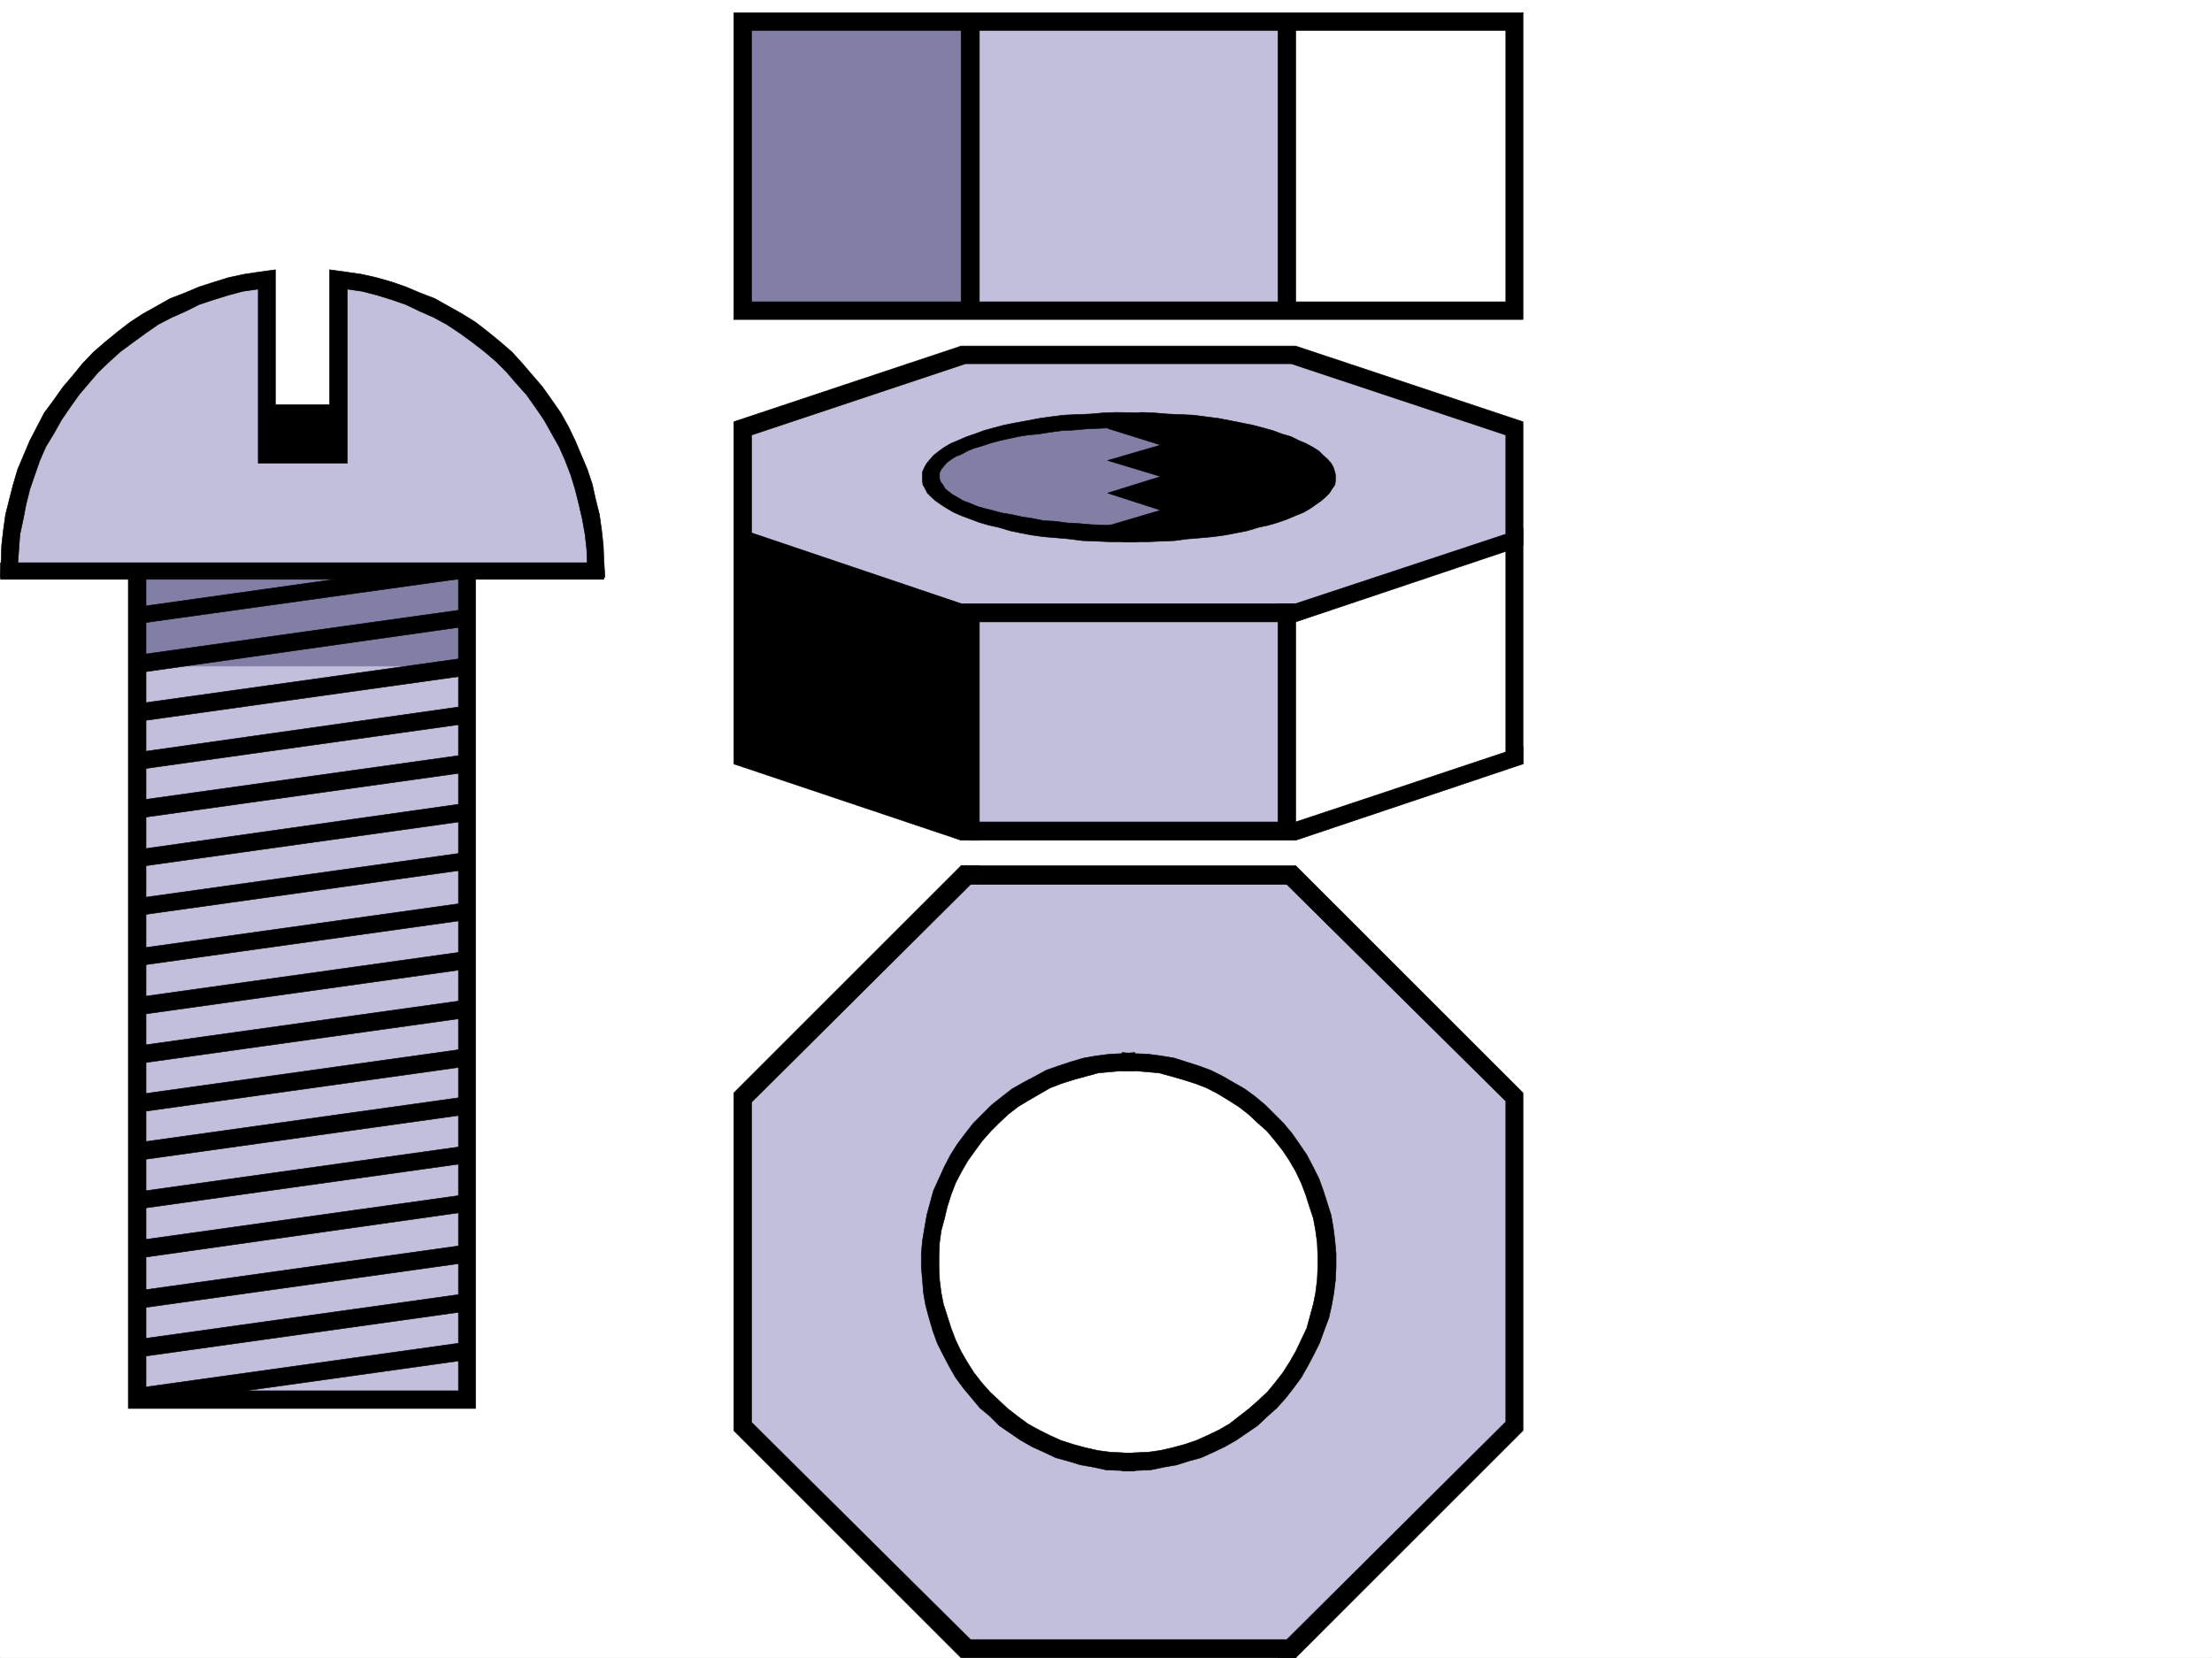 <svg xmlns="http://www.w3.org/2000/svg" width="2997.016" height="2246.668"><rect width="100%" height="100%" fill="#333333" stroke="none"/><defs><clipPath id="a"><path d="M0 0h2997v2244.137H0Zm0 0"/></clipPath></defs><path fill="#fff" d="M0 2246.297h2997.016V0H0Zm0 0"/><g clip-path="url(#a)" transform="translate(0 2.16)"><path fill="#fff" fill-rule="evenodd" stroke="#fff" stroke-linecap="square" stroke-linejoin="bevel" stroke-miterlimit="10" stroke-width=".743" d="M.742 2244.137h2995.531V-2.16H.743Zm0 0"/></g><path fill="#c2bfdc" fill-rule="evenodd" stroke="#c2bfdc" stroke-linecap="square" stroke-linejoin="bevel" stroke-miterlimit="10" stroke-width=".743" d="M637.605 1896.508V775.98h169.34l-12.004-83.91-11.222-54.66-24.711-65.926-42.735-53.918-41.953-42.695-72.687-54.664-60.684-23.223-77.926-17.988v185.766H359.641V378.996l-77.926 17.988-60.684 23.223-72.687 54.664-41.211 42.695-43.438 53.918-23.968 65.926-11.262 54.66-12.746 83.91h169.34v1120.528Zm0 0"/><path fill="#827fa6" fill-rule="evenodd" stroke="#827fa6" stroke-linecap="square" stroke-linejoin="bevel" stroke-miterlimit="10" stroke-width=".743" d="M185.059 775.98H631.62v126.567H185.06Zm0 0"/><path fill="#c2bfdc" fill-rule="evenodd" stroke="#c2bfdc" stroke-linecap="square" stroke-linejoin="bevel" stroke-miterlimit="10" stroke-width=".743" d="M1302.188 29.207h453.324v391h-453.324zm0 0"/><path fill="#fff" fill-rule="evenodd" stroke="#fff" stroke-linecap="square" stroke-linejoin="bevel" stroke-miterlimit="10" stroke-width=".743" d="M1743.508 29.207v391h308.695v-391Zm0 0"/><path fill="#827fa6" fill-rule="evenodd" stroke="#827fa6" stroke-linecap="square" stroke-linejoin="bevel" stroke-miterlimit="10" stroke-width=".743" d="M1006.98 29.207v391h307.954v-391Zm0 0"/><path fill="#c2bfdc" fill-rule="evenodd" stroke="#c2bfdc" stroke-linecap="square" stroke-linejoin="bevel" stroke-miterlimit="10" stroke-width=".743" d="m1006.98 583.488 307.954-101.855h428.574l308.695 101.855v439.68l-308.695 108.582h-428.574L1006.98 734.023Zm0 0"/><path fill="#fff" fill-rule="evenodd" stroke="#fff" stroke-linecap="square" stroke-linejoin="bevel" stroke-miterlimit="10" stroke-width=".743" d="M2052.203 734.023 1743.508 836.66v295.09l308.695-108.582zm0 0"/><path fill="#827fa6" fill-rule="evenodd" stroke="#827fa6" stroke-linecap="square" stroke-linejoin="bevel" stroke-miterlimit="10" stroke-width=".743" d="M1590.668 571.484 1573.422 570h-15.719l-17.984-.742h-17.242l-16.461.742h-17.243l-17.246 1.484-16.46.746-15.758 2.266-16.461 1.484-14.27 2.27-15.719 2.23-14.234 3.008-13.488 2.973-12.004 3.012-12.707 3.011-11.262 4.496-10.477 2.97-10.48 4.495-8.25 3.754-8.25 5.242-6.727 3.754-5.238 4.496-5.277 5.239-2.973 5.238-3.754 3.754-.742 5.238-.742 5.242.742 4.496 2.23 5.239 2.266 4.496 3.754 4.496 5.238 5.242 5.985 3.754 7.508 5.238 6.722 4.496 9.738 3.754 10.477 4.457 9.777 4.496 11.965 2.27 12.004 3.754 13.488 2.969 13.489 3.011 14.976 3.012 14.977 2.227 15.754 2.23 14.976 1.524 17.242 1.488 16.461.742 16.5.742 16.461 1.524h51.692l16.5-1.524 16.5-.742zm0 0"/><path fill="#c2bfdc" fill-rule="evenodd" stroke="#c2bfdc" stroke-linecap="square" stroke-linejoin="bevel" stroke-miterlimit="10" stroke-width=".743" d="M1537.45 1185.668v253.172l-77.888 6.023-83.945 42.656-67.41 65.922-29.988 65.926-11.965 65.922v61.426l11.965 65.883 36.715 65.922 47.976 42.699 54.66 35.972 53.957 23.965h65.922v253.137h-222.515l-307.953-307.094v-439.68l301.226-301.851Zm0 0"/><path fill="#c2bfdc" fill-rule="evenodd" stroke="#c2bfdc" stroke-linecap="square" stroke-linejoin="bevel" stroke-miterlimit="10" stroke-width=".743" d="M1520.246 1185.668v253.172l78.672 6.023 84.648 42.656 65.926 65.922 29.989 65.926 12.746 65.922v61.426l-12.746 65.883-35.973 65.922-47.938 42.699-54.699 35.972-54.703 23.965h-65.922v253.137h223.262l308.695-307.094v-439.68l-302.71-301.851Zm0 0"/><path fill-rule="evenodd" stroke="#000" stroke-linecap="square" stroke-linejoin="bevel" stroke-miterlimit="10" stroke-width=".743" d="M470.531 627.672v-235.93l20.211 2.973 20.254 5.238 19.473 6.024 19.472 6.722 18.73 8.996 18.727 8.25 17.989 9.735 17.984 11.965 16.5 12.003 16.461 12.707 15.758 13.489 14.234 14.234 13.489 15.719 13.488 15.012 12.707 17.949 11.262 16.5 10.48 18.726 9.734 17.207 8.25 18.727 7.508 19.473 5.98 19.472 5.243 20.996 4.496 19.473 3.754 20.957 2.226 20.215.782 20.996h-161.09v16.46H819.69l-1.523-21.698-.742-20.996-2.23-20.215-3.012-21.703-5.239-20.996-4.496-20.215-6.726-20.215-8.25-19.473-8.25-19.469-8.993-18.73-10.476-18.73-12.004-17.243L735 524.293l-13.488-15.719-13.45-15.719-14.273-15.718-16.46-14.23-16.5-13.493-16.462-12.746-17.984-11.223-18.73-10.476-18.727-10.52-19.512-7.465-19.473-8.254-19.472-6.722-20.996-6.024-20.215-4.457-20.957-3.007-21.738-3.012v182.754h-73.43V365.508l-21.742 3.012-20.215 3.007-20.996 4.457-19.473 6.024-20.996 6.722-19.473 8.254-19.468 7.465-18.73 10.52-18.731 10.476-17.243 11.223-16.46 12.746-16.5 13.492-16.5 14.23-14.977 15.72-12.746 15.718-13.45 15.719-12.746 17.984-12.746 17.243-9.738 18.73-9.734 18.73-8.25 19.47-8.25 19.472-5.985 20.215-5.238 20.215-5.238 20.996-3.012 21.703-2.266 20.215-.746 20.996-.742 21.699H185.06V765.5H23.969l1.523-20.996 1.488-20.215 4.497-20.957 3.753-19.473 5.239-20.996 6.726-19.472 6.762-19.473 8.211-18.727 10.52-17.207 10.476-18.726 11.223-16.5 12.746-17.95 12.746-15.011 13.492-15.719 14.973-14.234 14.976-13.489 17.242-12.707 16.5-12.003 17.208-11.965 18.765-9.735 18.73-8.25 17.946-8.996 20.254-6.722 19.472-6.024 19.473-5.238 20.996-2.973v235.93zm0 0"/><path fill-rule="evenodd" stroke="#000" stroke-linecap="square" stroke-linejoin="bevel" stroke-miterlimit="10" stroke-width=".743" d="M.742 762.488v22.485h817.426v-22.485zm0 0"/><path fill-rule="evenodd" stroke="#000" stroke-linecap="square" stroke-linejoin="bevel" stroke-miterlimit="10" stroke-width=".743" d="M173.84 775.98h23.969v1108.524h423.336V775.98h23.222v1132.493H173.84Zm0 0"/><path fill-rule="evenodd" stroke="#000" stroke-linecap="square" stroke-linejoin="bevel" stroke-miterlimit="10" stroke-width=".743" d="m182.05 823.172 335.673-47.192h116.129v6.723L182.05 845.656zm0 65.141 449.571-62.91v23.222l-449.57 63.656zm0 65.921 449.571-62.91v23.969l-449.57 62.91zm0 65.926 449.571-63.656v23.969l-449.57 62.91zm0 65.18 449.571-62.953v23.969l-449.57 62.949zm0 66.625 449.571-63.656v23.968l-449.57 62.914zm0 65.922 449.571-62.91v23.222l-449.57 62.914zm0 68.153 449.571-62.915v23.227l-449.57 62.91zm0 65.92 449.571-62.91v23.966l-449.57 62.914zm0 65.923 449.571-62.91v23.968l-449.57 62.91zm0 65.922 449.571-62.91v23.968l-449.57 62.91zm0 65.14 449.571-62.91v23.969l-449.57 62.91zm0 66.668 449.571-62.914v23.227l-449.57 62.91zm0 65.922 449.571-62.914v23.227l-449.57 63.656zm0 68.153 449.571-62.915v23.97l-449.57 62.913zm0 65.922 449.571-62.915v23.97l-449.57 62.913zm0 65.921 449.571-62.91v23.965l-449.57 62.914ZM994.273 432.914V17.242h1069.192l-11.262 23.969h-725.265v378.996h-24.75V41.211h-283.946v378.996zm0 0"/><path fill-rule="evenodd" stroke="#000" stroke-linecap="square" stroke-linejoin="bevel" stroke-miterlimit="10" stroke-width=".743" d="M2063.465 17.242v415.672H994.273l12.707-23.969h724.563V29.207h23.969v379.738h284.687V29.207Zm-736.527 1121.274h-24.75l-307.915-103.383V571.484l307.914-102.597h453.325l307.953 102.597v463.649h-23.266v-445.66l-290.707-96.618h-441.285l-289.965 96.618v132.586l283.946 95.875h453.324v24.71h-428.574zm0 0"/><path fill-rule="evenodd" stroke="#000" stroke-linecap="square" stroke-linejoin="bevel" stroke-miterlimit="10" stroke-width=".743" d="m2063.465 1035.133-307.953 103.383h-440.578v-24.754h416.609V817.934h23.969l307.953-101.895v23.227l-307.953 103.379v271.117l307.953-102.598zm-517.762-476.356 18.727.743 17.988 1.488 34.484 1.484 17.203 2.27 17.243 2.226 15.757 3.012 14.977 3.012 14.977 2.968 14.23 3.754 13.488 3.754 12.004 4.496 12.711 3.754 10.516 5.242 8.992 3.715 9.738 5.239 8.25 5.277 5.98 5.984 5.985 5.239 4.496 5.238 3.012 5.238 2.226 6.766.743 4.457v6.765l-.743 5.98-3.753 5.243-3.715 5.98-5.239 5.278-6.023 5.242-7.465 5.238-7.508 5.239-8.992 5.242-11.223 4.496-10.519 4.496-12.707 4.496-12.746 3.754-13.488 2.969-14.977 4.5-15.016 3.008-15.718 2.972-16.5 2.27-16.461 1.484-17.985 1.485-17.242 2.269-17.988.742-17.203.742h-33.742l-61.426-9.734 111.629-32.96-71.946-23.227 71.946-22.442-71.946-21.742 71.946-20.957-71.946-22.48zm0 0"/><path fill-rule="evenodd" stroke="#000" stroke-linecap="square" stroke-linejoin="bevel" stroke-miterlimit="10" stroke-width=".743" d="M1520.988 579.734h-16.5l-17.203.746-16.5.743-16.5 1.523-15.719.742-16.5 2.23-14.23 2.266-15.719 1.489-13.492 2.265-13.488 2.973-13.489 3.012-10.48 2.972-11.258 3.75-10.48 3.012-8.992 3.754-8.25 4.496-7.47 2.973-6.023 3.754-5.98 4.496-4.496 5.238-2.973 3.754-2.265 4.496v8.21l1.484 4.497 3.012 3.754 3.007 5.242 4.497 3.754 5.984 4.496 6.726 3.754 7.504 4.496 8.25 2.969 10.48 4.496 10.481 3.012 12.004 2.972 11.219 3.012 13.492 2.266 13.488 2.972 15.016 2.27 14.23 2.969 15.72.742 16.5 2.27 14.976.742 16.46 1.488 17.985.781h16.5l29.207 22.441h-38.2l-17.983-.742-18.73-.742-17.243-2.27-16.461-1.484-17.988-1.484-16.5-2.27-15.72-2.972-14.23-3.008-15.015-4.5-13.45-2.969-12.745-3.754-12.004-4.496-11.965-4.496-10.52-4.496-8.992-5.242-8.21-5.239-7.509-5.238-5.98-5.242-5.238-5.277-3.012-5.98-3.012-5.243-.742-5.98v-11.223l3.012-6.766 2.968-5.238 4.497-5.238 4.5-5.239 7.503-5.984 7.508-5.277 8.953-5.239 8.996-3.715 12.004-5.242 11.219-3.754 12.004-4.496 13.492-3.754 14.23-3.754 14.977-2.968 16.5-3.012 15.719-3.012 15.758-2.226 17.984-2.27 16.461-.742 18.73-.742 17.243-1.488 17.984-.743 41.211.743zm-194.05 593.226-12.004 25.454-296.692 295.129v433.656l296.692 294.383h440.578v24.715h-453.324L994.273 1938.46v-457.664l307.914-307.836zm0 0"/><path fill-rule="evenodd" stroke="#000" stroke-linecap="square" stroke-linejoin="bevel" stroke-miterlimit="10" stroke-width=".743" d="m1731.543 2246.297 11.965-24.715 296.691-295.125v-434.441l-296.691-293.602h-441.32v-25.453h453.324l307.953 307.836v457.664l-307.953 307.836zm0 0"/><path fill-rule="evenodd" stroke="#000" stroke-linecap="square" stroke-linejoin="bevel" stroke-miterlimit="10" stroke-width=".743" d="m1537.45 1968.41-.743 1.488-16.46-1.488-16.5-.742-16.462-2.266-16.5-3.754-16.5-4.457-16.46-5.28-14.977-6.723-15.012-7.508-14.977-8.211-14.234-10.48-13.488-10.516-12.004-11.223-11.965-11.223-11.258-12.746-10.48-13.488-8.992-14.234-8.25-14.23-7.47-15.72-6.023-15.718-5.238-16.5-5.238-16.461-2.973-14.977-2.266-17.984-.746-16.5v-16.461l.747-17.246 2.265-16.461 4.496-16.461 3.715-15.758 5.238-16.46 6.024-15.716 8.25-15.758 8.21-14.234 9.735-13.488 9.777-13.45 11.965-13.492 11.258-11.218 11.965-11.262 13.492-10.48 14.973-8.993 14.234-8.25 14.27-8.21 15.718-6.024 16.5-5.238 16.461-4.497 16.5-4.496 16.461-1.484 16.5-1.488h16.461v-24.711l-17.203 1.488-16.5.742-17.984 2.266-17.242 2.973-17.95 5.238-15.757 5.242-17.243 6.02-14.976 8.21-15.715 8.25-15.758 8.993-13.492 10.48-14.23 11.262-24.711 24.71-10.481 13.45-11.262 15.016-8.992 14.23-8.21 15.719-7.509 16.46-7.503 16.5-4.5 16.462-4.497 16.5-2.968 17.203-3.012 17.988-1.488 17.242v17.95l1.488 17.242 1.484 17.984 3.012 17.203 4.496 16.5 5.238 17.95 5.985 16.5 7.508 14.976 8.25 15.715 8.992 15.758 10.476 14.234 11.262 13.45 11.223 13.488 13.488 11.261 12.746 12.707 14.235 9.739 14.23 9.734 15.719 8.992 16.5 7.508 15.718 7.469 16.5 4.496 17.243 5.238 17.207 3.012 17.242 3.754 17.242.742 17.988.742h3.711zm0 0"/><path fill-rule="evenodd" stroke="#000" stroke-linecap="square" stroke-linejoin="bevel" stroke-miterlimit="10" stroke-width=".743" d="m1520.246 1968.41.742 1.488 16.461-1.488 17.988-.742 16.5-2.266 16.461-3.754 16.5-4.457 15.72-5.28 15.015-6.723 15.715-7.508 14.234-8.211 13.488-10.48 13.493-10.516 12.746-11.223 11.964-11.223 10.516-12.746 10.48-13.488 8.993-14.234 8.25-14.23 7.468-15.72 7.508-15.718 4.496-16.5 4.497-16.461 3.011-14.977 2.227-17.984.742-16.5v-16.461l-.742-17.246-2.227-16.461-3.011-16.461-5.239-15.758-5.242-16.46-6.02-15.716-7.468-15.758-8.25-14.234-8.992-13.488-10.48-13.45-11.263-13.492-12.707-11.218-12.004-11.262-13.488-10.48-14.23-8.993-13.492-8.25-15.72-8.21-15.753-6.024-16.465-5.238-15.754-4.497-16.46-4.496-16.5-1.484-17.247-1.488h-16.46v-24.711l17.202 1.488 17.989.742 17.242 2.266 17.988 2.973 16.5 5.238 16.46 5.242 16.5 6.02 16.462 8.21 14.23 8.25 15.758 8.993 14.235 10.48 13.488 11.262 12.746 12.707 11.965 12.004 11.261 13.449 10.477 15.016 9.738 14.23 8.25 15.719 8.25 16.46 5.98 16.5 5.243 16.462 5.238 16.5 3.012 17.203 2.227 17.988 1.523 17.242v17.95l-.781 17.242-2.227 17.984-3.012 17.203-3.753 16.5-6.727 17.95-5.98 16.5-7.508 14.976-8.25 15.715-8.992 15.758-10.481 14.234-10.477 13.45-12.003 13.488-12.747 11.261-13.453 12.707-14.27 9.739-14.234 9.734-15.718 8.992-15.715 7.508-16.5 7.469-16.5 4.496-16.465 5.238-17.242 3.012-17.985 3.754-17.242.742-17.949.742h-3.754zm0 0"/></svg>
